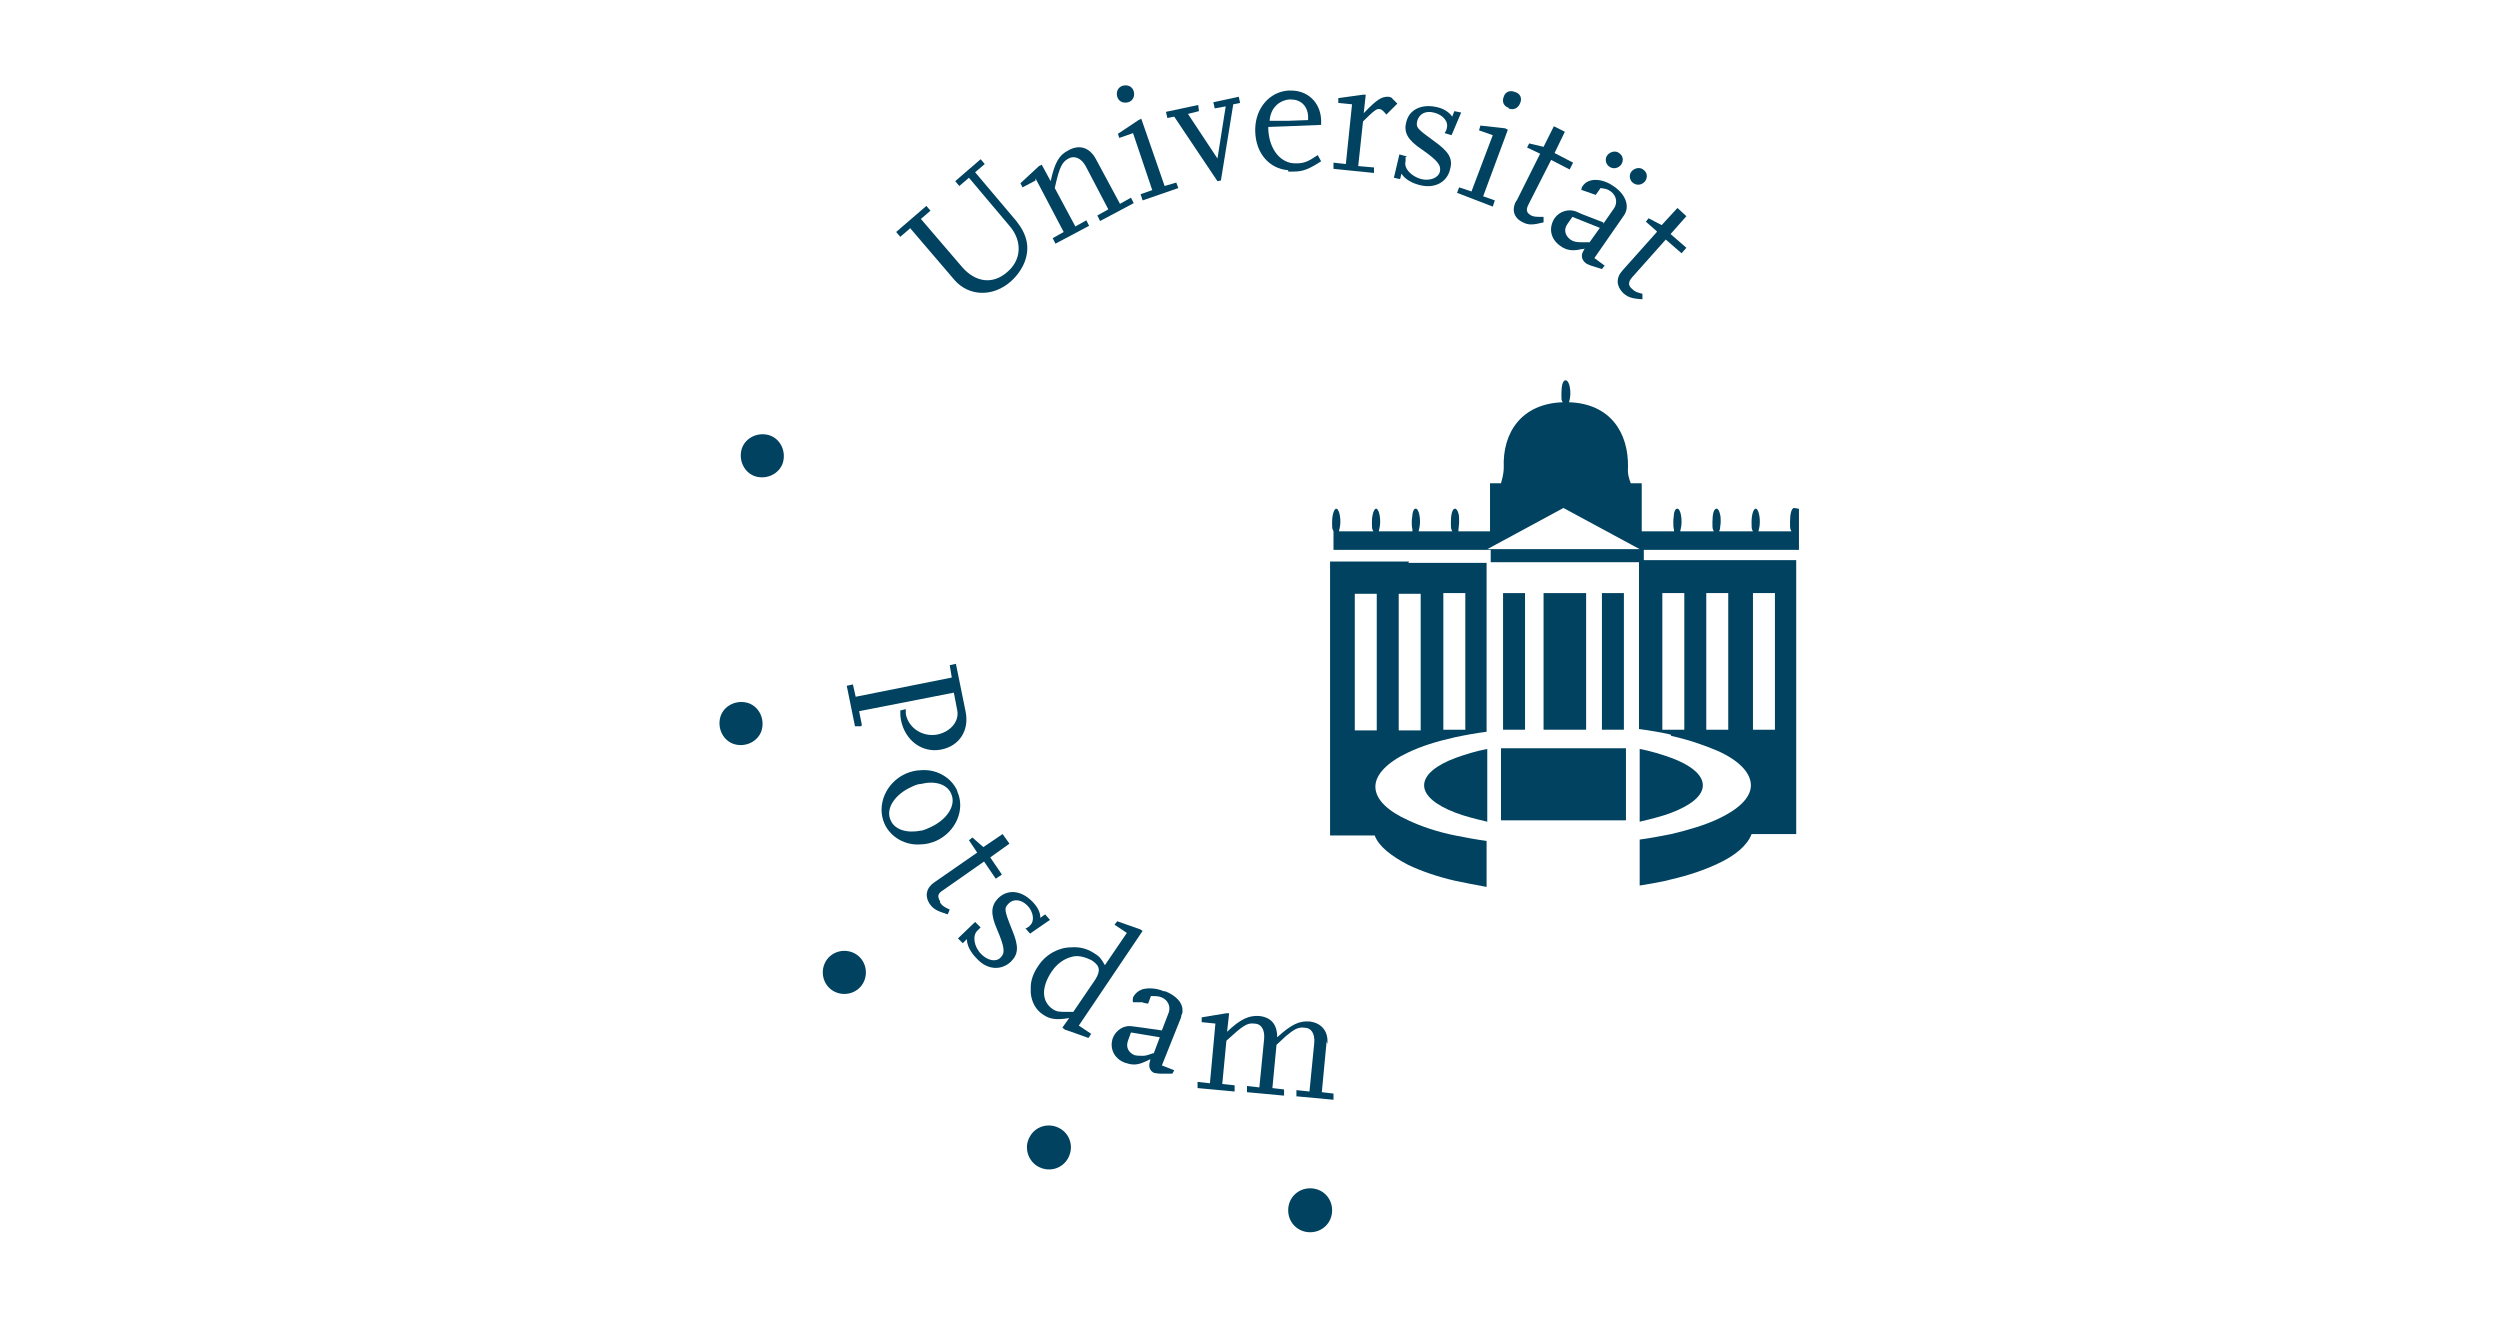 <?xml version="1.0" encoding="UTF-8" standalone="no"?>
<!DOCTYPE svg PUBLIC "-//W3C//DTD SVG 1.1//EN" "http://www.w3.org/Graphics/SVG/1.1/DTD/svg11.dtd">
<svg width="1587px" height="848px" version="1.1" xmlns="http://www.w3.org/2000/svg" xmlns:xlink="http://www.w3.org/1999/xlink" xml:space="preserve" xmlns:serif="http://www.serif.com/" style="fill-rule:evenodd;clip-rule:evenodd;stroke-linejoin:round;stroke-miterlimit:2;">
    <g id="Ebene-4" serif:id="Ebene 4">
    </g>
    <g id="ppug">
        <clipPath id="_clip1">
            <rect x="444.691" y="53.567" width="697.285" height="740.866"/>
        </clipPath>
        <g clip-path="url(#_clip1)">
            <path d="M488.271,276.263c-7.409,-2.179 -15.253,1.743 -17.432,8.716c-2.179,7.409 1.743,15.253 8.716,17.432c7.409,2.179 15.253,-1.743 17.432,-8.716c2.179,-7.409 -1.743,-15.253 -8.716,-17.432Z" style="fill:#004260;fill-rule:nonzero;"/>
            <path d="M527.929,606.166c-6.101,4.358 -7.409,13.074 -3.051,19.175c4.358,6.101 13.074,7.409 19.175,3.051c6.101,-4.358 7.409,-13.074 3.051,-19.175c-4.358,-6.101 -13.074,-7.409 -19.175,-3.051Z" style="fill:#004260;fill-rule:nonzero;"/>
            <path d="M672.18,715.988c-6.973,-3.486 -15.253,-0.872 -18.74,6.101c-3.486,6.537 -0.872,15.253 6.101,18.74c6.973,3.486 15.253,0.872 18.74,-6.101c3.486,-6.973 0.872,-15.253 -6.101,-18.74Z" style="fill:#004260;fill-rule:nonzero;"/>
            <path d="M831.684,754.339c-7.844,0 -13.946,6.101 -13.946,13.946c0,7.844 6.101,13.946 13.946,13.946c7.844,0 13.946,-6.101 13.946,-13.946c0,-7.844 -6.101,-13.946 -13.946,-13.946Z" style="fill:#004260;fill-rule:nonzero;"/>
            <path d="M577.611,144.65l28.327,33.121c9.152,10.459 24.405,10.895 35.736,0.872c3.922,-3.486 6.973,-7.844 8.716,-12.202c3.486,-9.152 1.743,-17.432 -5.23,-26.148l-26.148,-30.942l6.101,-5.23l-2.615,-3.051l-16.125,13.946l2.615,3.051l6.101,-5.23l25.712,30.506c8.28,9.588 7.844,21.79 -1.743,29.635c-9.152,7.844 -20.047,6.101 -28.327,-3.486l-26.148,-30.506l6.101,-5.23l-2.615,-3.051l-19.175,16.561l2.615,3.051l6.101,-5.23l0,-0.436Z" style="fill:#004260;fill-rule:nonzero;"/>
            <path d="M657.363,113.272l17.868,33.993l-6.973,3.922l1.743,3.486l21.354,-11.331l-1.743,-3.486l-6.973,3.922l-13.074,-24.405c3.051,-13.946 4.794,-16.561 8.716,-18.74c3.922,-2.179 8.28,0 10.895,4.794l14.382,27.456l-6.973,3.922l1.743,3.486l21.354,-11.331l-1.743,-3.486l-6.973,3.922l-15.253,-28.327c-3.922,-7.409 -10.459,-9.588 -17.432,-5.665c-6.101,3.051 -8.716,7.844 -11.331,19.611l-5.665,-10.459l-1.743,0.872l-11.767,10.895l1.307,2.615l8.28,-4.358l0,-1.307Z" style="fill:#004260;fill-rule:nonzero;"/>
            <path d="M710.531,87.56l8.716,-3.051l12.202,36.172l-7.409,2.615l1.307,3.922l22.662,-7.844l-1.307,-3.486l-7.409,2.179l-14.817,-42.709l-1.743,0.872l-13.074,8.716l0.872,2.615Z" style="fill:#004260;fill-rule:nonzero;"/>
            <path d="M716.196,64.898c3.051,-0.872 4.358,-3.922 3.486,-6.973c-0.872,-3.051 -3.922,-4.358 -6.973,-3.486c-3.051,0.872 -4.358,3.922 -3.486,6.973c0.872,3.051 3.922,4.358 6.973,3.486Z" style="fill:#004260;fill-rule:nonzero;"/>
            <path d="M745.395,74.05l27.456,40.966l2.179,-0.436l7.844,-48.374l4.358,-0.872l-0.872,-3.922l-16.125,3.486l0.872,3.922l6.973,-1.307l-5.23,33.121l-18.74,-28.327l6.973,-1.743l-0.436,-3.922l-20.483,4.358l0.872,3.922l4.358,-0.872Z" style="fill:#004260;fill-rule:nonzero;"/>
            <path d="M817.738,108.914l3.486,0c6.101,0 10.023,-1.743 17.432,-6.537l-2.179,-3.922c-5.665,3.922 -8.716,5.23 -13.074,5.23c-2.179,0 -3.922,0 -6.101,-0.872c-6.973,-2.615 -11.767,-10.459 -12.202,-20.919l0,-1.307l12.202,-0.436l21.354,-0.872l0,-3.051c-0.436,-11.331 -8.716,-19.175 -20.047,-18.74l-0.872,0c-11.767,0.872 -20.483,10.895 -20.919,23.969l0,2.179c0.436,13.946 9.152,23.533 20.919,24.405l0,0.872Zm0.436,-45.759l1.307,0c6.101,0 10.459,3.922 10.895,10.459l0,2.615l-12.202,0.436l-12.202,0c0.436,-7.409 5.23,-12.638 12.202,-13.51Z" style="fill:#004260;fill-rule:nonzero;"/>
            <path d="M872.214,106.299l-10.023,-0.872l3.051,-28.327c6.537,-6.537 8.716,-8.28 10.459,-7.844c1.307,0 2.615,1.307 4.358,3.486l6.973,-6.973l-3.051,-3.051c-0.436,-0.872 -1.743,-1.307 -3.051,-1.307c-3.922,0 -6.973,1.743 -15.253,10.459l1.307,-11.767l-1.743,0l-15.689,2.179l0,3.051l8.716,0.872l-3.922,37.915l-7.844,-0.872l0,3.922c-0.436,0 25.712,2.615 25.712,2.615l0,-3.922l0,0.436Z" style="fill:#004260;fill-rule:nonzero;"/>
            <path d="M893.132,99.326l-4.794,-1.307l-3.486,14.817l3.922,0.872l0.872,-3.486c2.179,3.486 6.537,6.101 12.202,7.409c9.152,2.179 16.996,-2.179 18.74,-10.459c1.743,-6.537 -0.872,-10.895 -10.023,-17.432c-11.331,-8.28 -11.767,-8.716 -10.895,-13.074c1.307,-4.358 5.23,-6.537 10.459,-5.23c5.665,1.307 9.588,5.665 8.28,10.023c0,0.872 -0.872,2.179 -1.307,3.051l4.358,1.307l6.101,-14.382l-4.358,-0.872l-1.307,3.486c-2.179,-3.051 -5.665,-5.23 -10.023,-6.101c-9.588,-2.179 -17.432,1.743 -19.175,9.588c-1.743,6.537 0.872,11.331 10.023,17.432c10.023,6.973 12.202,10.023 11.331,13.946c-0.872,3.922 -6.101,6.101 -11.767,4.794c-6.537,-1.743 -11.331,-6.973 -10.023,-11.331l0,-2.615l0.872,-0.436Z" style="fill:#004260;fill-rule:nonzero;"/>
            <path d="M957.631,68.82c3.051,1.307 6.101,0 7.409,-3.486c1.307,-3.051 0,-6.101 -3.486,-6.973c-3.051,-1.307 -6.101,0 -6.973,3.051c-1.307,3.051 0,6.101 3.051,6.973l0,0.436Z" style="fill:#004260;fill-rule:nonzero;"/>
            <path d="M926.253,118.938l-1.307,3.486l22.662,8.716l1.307,-3.922l-7.409,-2.615l15.689,-42.273l-1.743,-0.872l-15.689,-1.743l-0.872,3.051l8.716,3.051l-13.51,35.736l-7.844,-2.615Z" style="fill:#004260;fill-rule:nonzero;"/>
            <path d="M962.425,127.654c-3.051,5.665 -1.307,10.895 4.358,13.51c3.486,1.743 6.101,1.743 13.074,0l0,-3.486c-4.358,0 -6.101,0 -7.844,-0.872c-3.051,-1.743 -3.486,-3.486 -1.743,-6.973l14.382,-28.327l11.767,6.101l2.179,-4.358l-11.767,-6.101l6.537,-13.51l-6.973,-3.486l-6.537,13.074l-9.152,-2.179l-1.307,2.615l8.28,3.922l-14.817,29.635l-0.436,0.436Z" style="fill:#004260;fill-rule:nonzero;"/>
            <path d="M1044.356,115.015c1.743,-2.615 1.307,-5.665 -1.307,-7.409c-2.179,-1.743 -5.665,-0.872 -7.409,1.307c-1.743,2.179 -1.307,5.665 1.307,7.409c2.615,1.743 5.665,0.872 7.409,-1.307Z" style="fill:#004260;fill-rule:nonzero;"/>
            <path d="M1029.103,104.556c1.743,-2.615 1.307,-5.665 -1.307,-7.409c-2.179,-1.743 -5.665,-0.872 -7.409,1.307c-1.743,2.179 -1.307,5.665 1.307,7.409c2.615,1.743 5.665,0.872 7.409,-1.307Z" style="fill:#004260;fill-rule:nonzero;"/>
            <path d="M1017.772,141.164l-13.51,-5.23l-3.922,-1.743c-4.794,-1.743 -10.459,0 -13.51,4.358c-3.922,6.101 -2.615,13.074 3.486,17.432c3.922,3.051 8.28,3.486 13.51,2.179c0.872,0 1.307,0 2.179,-0.436c0,0 -0.436,0.436 -0.436,0.872c-2.179,3.051 -1.743,6.101 0.872,8.28c0.436,0.436 2.179,1.307 3.486,1.743l6.973,2.179l1.743,-2.179l-6.537,-4.794l18.74,-27.02c3.922,-5.665 1.307,-13.074 -6.101,-18.304c-7.844,-5.665 -16.561,-5.665 -20.047,-0.436c0,0 0,0.436 -0.436,0.436c0,0.436 -0.436,1.307 -0.436,2.179l0.436,0l8.716,3.051l3.051,-4.358c3.486,0.436 4.794,0.872 6.537,2.179c3.486,2.615 4.358,6.973 2.179,10.459l-6.973,10.023l-0,-0.872Zm-8.716,12.638l-4.794,0c-3.486,0 -5.665,-0.436 -7.409,-1.743c-3.486,-2.615 -4.358,-6.537 -1.743,-10.023l3.051,-4.358l17.432,6.973l-6.537,9.152Z" style="fill:#004260;fill-rule:nonzero;"/>
            <path d="M1051.765,147.265l-21.79,24.405c-4.358,4.794 -3.922,10.023 0.436,14.382c3.051,2.615 5.23,3.486 12.202,3.922l0,-3.486c-3.486,-0.872 -4.794,-1.307 -6.537,-3.051c-2.615,-2.179 -2.615,-4.358 0,-7.409l21.354,-23.969l10.023,8.716l3.051,-3.486l-10.023,-8.716l10.023,-11.331l-5.665,-5.23l-10.023,10.895l-8.28,-4.358l-1.743,2.179l6.973,6.101l0,0.436Z" style="fill:#004260;fill-rule:nonzero;"/>
            <path d="M547.104,460.172l-1.743,-8.716l60.141,-11.767l2.179,11.331c1.307,6.973 -4.358,13.51 -12.638,15.253c-9.152,1.743 -18.304,-3.922 -20.047,-13.074l0,-3.051l-3.486,0.872c0,2.615 0,3.922 0.436,6.101c2.615,13.074 13.51,20.919 25.277,18.74c11.767,-2.179 18.304,-12.202 15.689,-24.405l-6.101,-30.07l-3.922,0.872l1.307,7.844l-61.012,12.202l-1.743,-7.844l-3.922,0.872l5.23,25.712l3.922,0l0.436,-0.872Z" style="fill:#004260;fill-rule:nonzero;"/>
            <path d="M607.681,502.009c-3.922,-8.716 -13.51,-13.946 -23.098,-13.074c-3.051,0 -6.537,0.872 -9.588,2.179c-12.638,5.665 -18.74,20.047 -13.51,31.814c3.922,8.716 13.51,13.946 23.098,13.074c3.051,0 6.537,-0.872 9.588,-2.179c12.638,-5.665 18.74,-20.047 13.51,-31.378l0,-0.436Zm-23.098,25.277c-8.716,1.743 -16.561,-0.436 -19.175,-6.537c-3.486,-7.409 2.615,-16.561 13.51,-21.354c1.743,-0.872 3.922,-1.743 5.665,-1.743c8.716,-2.179 16.561,0 19.175,6.101c3.486,7.409 -2.615,16.561 -13.074,21.354c-1.743,0.872 -3.922,1.743 -5.665,2.179l-0.436,0Z" style="fill:#004260;fill-rule:nonzero;"/>
            <path d="M596.786,572.173c-1.743,-3.051 -1.743,-4.794 1.743,-6.973l26.148,-18.304l7.409,10.895l3.922,-2.615l-7.409,-10.895l12.202,-8.716l-4.358,-6.101l-12.202,8.28l-6.973,-6.101l-2.179,1.743l5.23,7.844l-27.02,18.74c-5.23,3.486 -6.537,8.716 -3.051,13.946c2.179,3.051 4.358,4.358 11.331,6.537l1.307,-3.051c-3.922,-1.743 -4.794,-2.615 -6.101,-4.358l0,-0.872Z" style="fill:#004260;fill-rule:nonzero;"/>
            <path d="M650.826,589.169l3.051,3.486l12.638,-8.716l-3.051,-3.486l-3.051,2.179c0,-3.922 -2.179,-7.409 -5.23,-10.459c-6.973,-6.973 -15.253,-7.844 -21.354,-2.179c-4.794,4.794 -5.23,10.023 -0.872,20.047c4.794,11.331 5.23,14.817 2.179,17.868c-3.051,3.051 -8.28,1.743 -12.202,-2.179c-4.794,-4.794 -5.665,-11.767 -2.615,-14.817l2.179,-2.179l-3.486,-3.486l-10.895,10.459l3.051,3.051l2.615,-2.615c0,3.922 2.179,8.28 6.537,12.638c6.537,6.973 15.253,7.409 21.354,1.743c4.794,-4.794 5.23,-9.588 0.872,-20.047c-5.23,-13.074 -5.23,-13.946 -2.179,-16.996c3.051,-3.051 7.844,-2.615 11.767,1.307c3.922,3.922 4.794,10.023 1.743,12.638c-0.436,0.872 -1.743,1.307 -3.051,2.179l0,-0.436Z" style="fill:#004260;fill-rule:nonzero;"/>
            <path d="M725.784,591.349l-1.743,-1.307l-14.817,-5.23l-1.743,2.179l7.844,5.23l-13.946,20.483c-2.179,-3.922 -3.486,-5.665 -6.537,-7.409c-4.358,-3.051 -9.588,-4.358 -14.817,-3.922c-7.844,0 -16.125,4.358 -20.919,11.767c-3.051,4.358 -4.794,9.152 -4.794,13.51l0,3.486c0.436,5.665 3.051,10.895 7.844,13.946c4.358,3.051 8.716,3.486 16.561,2.179l-4.358,6.101l1.743,1.307l3.922,1.307l10.895,3.922l1.743,-2.615l-7.844,-5.23l40.53,-60.141l0.436,0.436Zm-44.452,50.989l-3.922,0c-4.794,0 -6.537,0 -9.152,-1.743c-6.973,-4.794 -7.409,-13.51 -0.872,-23.533c3.486,-5.23 7.844,-8.28 12.638,-9.588c4.358,-1.307 8.716,0 13.074,2.179c5.23,3.486 5.665,6.537 2.179,12.202l-13.946,20.483Z" style="fill:#004260;fill-rule:nonzero;"/>
            <path d="M738.858,629.263c-5.23,-2.179 -10.023,-2.179 -13.51,-1.307c-2.615,0.872 -4.794,2.615 -6.101,5.23c0,0.872 -0.436,1.743 0,3.051l6.101,0c0,0.436 3.486,0.872 3.486,0.872l1.743,-4.794c3.486,0 4.794,0 6.973,0.872c3.922,1.743 5.665,5.665 4.358,9.588l-4.358,11.331l-12.202,-1.743l-6.537,-0.872c-5.23,-0.872 -10.023,2.179 -12.202,6.973c-2.615,6.537 0.436,13.51 7.409,16.125c3.922,1.307 6.973,1.743 11.331,0c1.307,-0.436 3.051,-1.307 4.794,-2.179l0,0.872c-1.307,3.486 -0.436,6.537 2.615,7.844c0.872,0 2.179,0.436 3.922,0.436l7.409,0c0,0.436 1.307,-2.179 1.307,-2.179l-7.844,-3.051l12.202,-30.506c0,-0.872 0.436,-2.179 0.872,-3.051l0,-1.743c0,-4.794 -4.358,-9.152 -10.895,-11.767l-0.872,0Zm-6.537,39.222c-2.615,0.872 -4.794,1.743 -6.537,1.743c-2.179,0 -3.922,0 -5.665,-0.436c-3.922,-1.743 -5.665,-5.23 -3.922,-9.588l1.743,-4.794l18.304,3.051l-3.922,10.459l0,-0.436Z" style="fill:#004260;fill-rule:nonzero;"/>
            <path d="M842.579,662.82c0.872,-7.844 -3.486,-13.51 -11.331,-14.382c-6.537,-0.436 -11.331,1.743 -20.483,10.023c0,-8.28 -3.922,-12.638 -11.331,-13.51c-6.537,-0.436 -11.767,1.743 -20.483,10.023l1.307,-11.767l-1.743,0l-15.689,2.615l0,3.051l8.716,0.872l-3.486,37.915l-7.844,-0.872l0,3.922l23.533,2.179l0,-3.922c0.436,0 -7.844,-0.872 -7.844,-0.872l2.615,-27.456c10.459,-9.588 13.074,-11.331 17.432,-10.895c4.794,0 6.973,3.922 6.537,9.588l-3.051,30.942l-7.844,-0.872l0,3.922l23.533,2.179l0,-3.922l-7.409,-0.872l2.615,-27.456l6.101,-5.665c5.23,-4.358 7.844,-5.665 11.331,-5.23c4.794,0 6.973,3.922 6.537,9.588l-3.051,30.942l-8.28,-0.872l0,3.922l23.533,2.179l0,-3.922l-7.409,-0.872l3.051,-32.249l0.436,1.743Z" style="fill:#004260;fill-rule:nonzero;"/>
            <rect x="954.145" y="376.497" width="13.946" height="86.725" style="fill:#004260;"/>
            <rect x="952.837" y="474.989" width="79.316" height="45.759" style="fill:#004260;"/>
            <path d="M894.44,356.45l-50.117,0l0,173.886l28.327,0c2.615,6.973 10.459,13.074 21.354,18.74c8.28,3.922 18.304,7.409 29.635,10.023c6.101,1.307 13.074,2.615 20.047,3.922l0,-29.199c-6.537,-0.872 -13.51,-2.179 -20.047,-3.486c-10.895,-2.179 -21.354,-5.665 -29.635,-9.588c-12.638,-5.665 -20.919,-13.074 -20.919,-21.354c0,-7.844 7.844,-15.689 20.919,-21.79c8.28,-3.922 17.868,-6.973 29.635,-9.588c6.101,-1.307 13.074,-2.615 20.047,-3.486l0,-107.208l-49.682,0l0.436,-0.872Zm-20.483,107.208l-13.946,0l0,-86.725l13.946,0l0,86.725Zm27.891,0l-13.946,0l0,-86.725l13.946,0l0,86.725Zm28.327,-87.161l0,86.725l-13.946,0l0,-86.725l13.946,0Z" style="fill:#004260;fill-rule:nonzero;"/>
            <rect x="979.857" y="376.497" width="27.02" height="86.725" style="fill:#004260;"/>
            <rect x="1016.9" y="376.497" width="13.946" height="86.725" style="fill:#004260;"/>
            <path d="M1080.964,498.522c0,-6.973 -8.28,-13.074 -20.047,-17.432c-6.101,-2.179 -13.074,-4.358 -20.047,-5.665l0,46.195c7.409,-1.743 14.382,-3.486 20.047,-5.665c12.638,-4.794 20.047,-10.895 20.047,-17.432Z" style="fill:#004260;fill-rule:nonzero;"/>
            <path d="M1060.917,467.145c11.767,2.615 21.354,6.101 29.635,9.588c13.51,6.101 20.919,13.946 20.919,21.79c0,8.28 -8.716,15.689 -20.919,21.354c-8.28,3.922 -18.74,6.973 -29.635,9.588c-6.537,1.307 -13.51,2.615 -20.047,3.486l0,29.199c6.973,-1.307 13.946,-2.179 20.047,-3.922c11.331,-2.615 21.354,-6.101 29.635,-10.023c11.331,-5.23 18.74,-11.767 21.354,-18.74l28.327,0l0,-173.886l-99.799,0l0,107.208c6.973,0.872 13.946,2.179 20.047,3.486l0.436,0.872Zm51.861,-90.647l13.946,0l0,86.725l-13.946,0l0,-86.725Zm-29.635,0l13.946,0l0,86.725l-13.946,0l0,-86.725Zm-27.891,0l13.946,0l0,86.725l-13.946,0l0,-86.725Z" style="fill:#004260;fill-rule:nonzero;"/>
            <path d="M1138.925,322.458c-1.743,0 -2.615,3.922 -2.615,8.716c0,4.794 0,4.358 0.872,6.101l-20.919,0c0.436,-1.743 0.872,-3.486 0.872,-6.101c0,-4.794 -1.307,-8.28 -2.615,-8.28c-1.307,0 -2.615,3.486 -2.615,8.28c0,4.794 0,4.358 0.872,6.101l-21.354,0c0,-0.436 0,-0.872 0.436,-1.307c0,-1.307 0.436,-3.051 0.436,-4.794c0,-1.743 0,-3.486 -0.436,-4.794c-0.436,-2.179 -1.307,-3.486 -2.179,-3.486c-1.743,0 -2.615,3.486 -2.615,8.28c0,4.794 0,4.358 0.872,6.101l-21.354,0c0.436,-1.743 0.872,-3.486 0.872,-6.101c0,-4.794 -1.307,-8.28 -2.615,-8.28c-1.307,0 -1.743,1.307 -2.179,3.051c0,1.307 -0.436,3.051 -0.436,5.23c0,2.179 0,3.486 0.436,5.23l0,0.872l-20.483,0l0,-30.506l-6.973,0c-0.872,-2.179 -2.179,-6.101 -1.743,-10.023c0.436,-22.226 -11.331,-40.53 -37.479,-41.401c0.436,-1.307 0.872,-3.486 0.872,-5.665c0,-4.794 -1.307,-8.28 -3.051,-8.28c-1.743,0 -2.615,3.486 -2.615,8.28c0,4.794 0,4.358 0.872,5.665c-26.148,0.872 -38.351,19.175 -37.479,41.401c0,4.358 -1.307,8.28 -1.743,10.023l-6.973,0l0,30.506l-20.047,0l0,-0.872c0,-1.307 0.436,-3.051 0.436,-5.23c0,-2.179 0,-3.922 -0.436,-5.23c-0.436,-1.743 -1.307,-3.051 -2.179,-3.051c-1.743,0 -2.615,3.922 -2.615,8.28c0,4.358 0,4.358 0.872,6.101l-21.354,0c0.436,-1.743 0.872,-3.922 0.872,-6.101c0,-4.794 -1.307,-8.28 -2.615,-8.28c-1.307,0 -1.743,1.307 -2.179,3.486c0,1.307 -0.436,3.051 -0.436,4.794c0,1.743 0,3.486 0.436,4.794l0,1.307l-21.354,0c0.436,-1.743 0.872,-3.922 0.872,-6.101c0,-4.794 -1.307,-8.28 -2.615,-8.28c-1.307,0 -2.615,3.922 -2.615,8.28c0,4.358 0,4.358 0.872,6.101l-21.79,0c0.436,-1.743 0.872,-3.922 0.872,-6.101c0,-4.794 -1.307,-8.28 -2.615,-8.28c-1.307,0 -2.615,3.922 -2.615,8.28c0,4.358 0,4.358 0.872,6.101l0,11.767l99.799,0l0,7.844l97.184,0l0,-7.844l99.799,0l0,-11.767c0.436,-1.307 0.872,-3.486 0.872,-6.101c0,-4.794 -1.307,-8.28 -2.615,-8.28l-2.615,-0.436Zm-194.804,26.148l48.374,-26.148l48.374,26.148l-96.748,0Z" style="fill:#004260;fill-rule:nonzero;"/>
            <path d="M904.027,498.522c0,6.537 7.409,12.638 20.047,17.432c5.665,2.179 12.638,3.922 20.047,5.665l0,-46.195c-6.973,1.307 -13.946,3.486 -20.047,5.665c-11.767,4.358 -20.047,10.459 -20.047,17.432Z" style="fill:#004260;fill-rule:nonzero;"/>
            <path d="M474.761,446.226c-7.409,-2.179 -15.253,1.743 -17.432,8.716c-2.179,7.409 1.743,15.253 8.716,17.432c7.409,2.179 15.253,-1.743 17.432,-8.716c2.179,-7.409 -1.743,-15.253 -8.716,-17.432Z" style="fill:#004260;fill-rule:nonzero;"/>
        </g>
    </g>
</svg>
